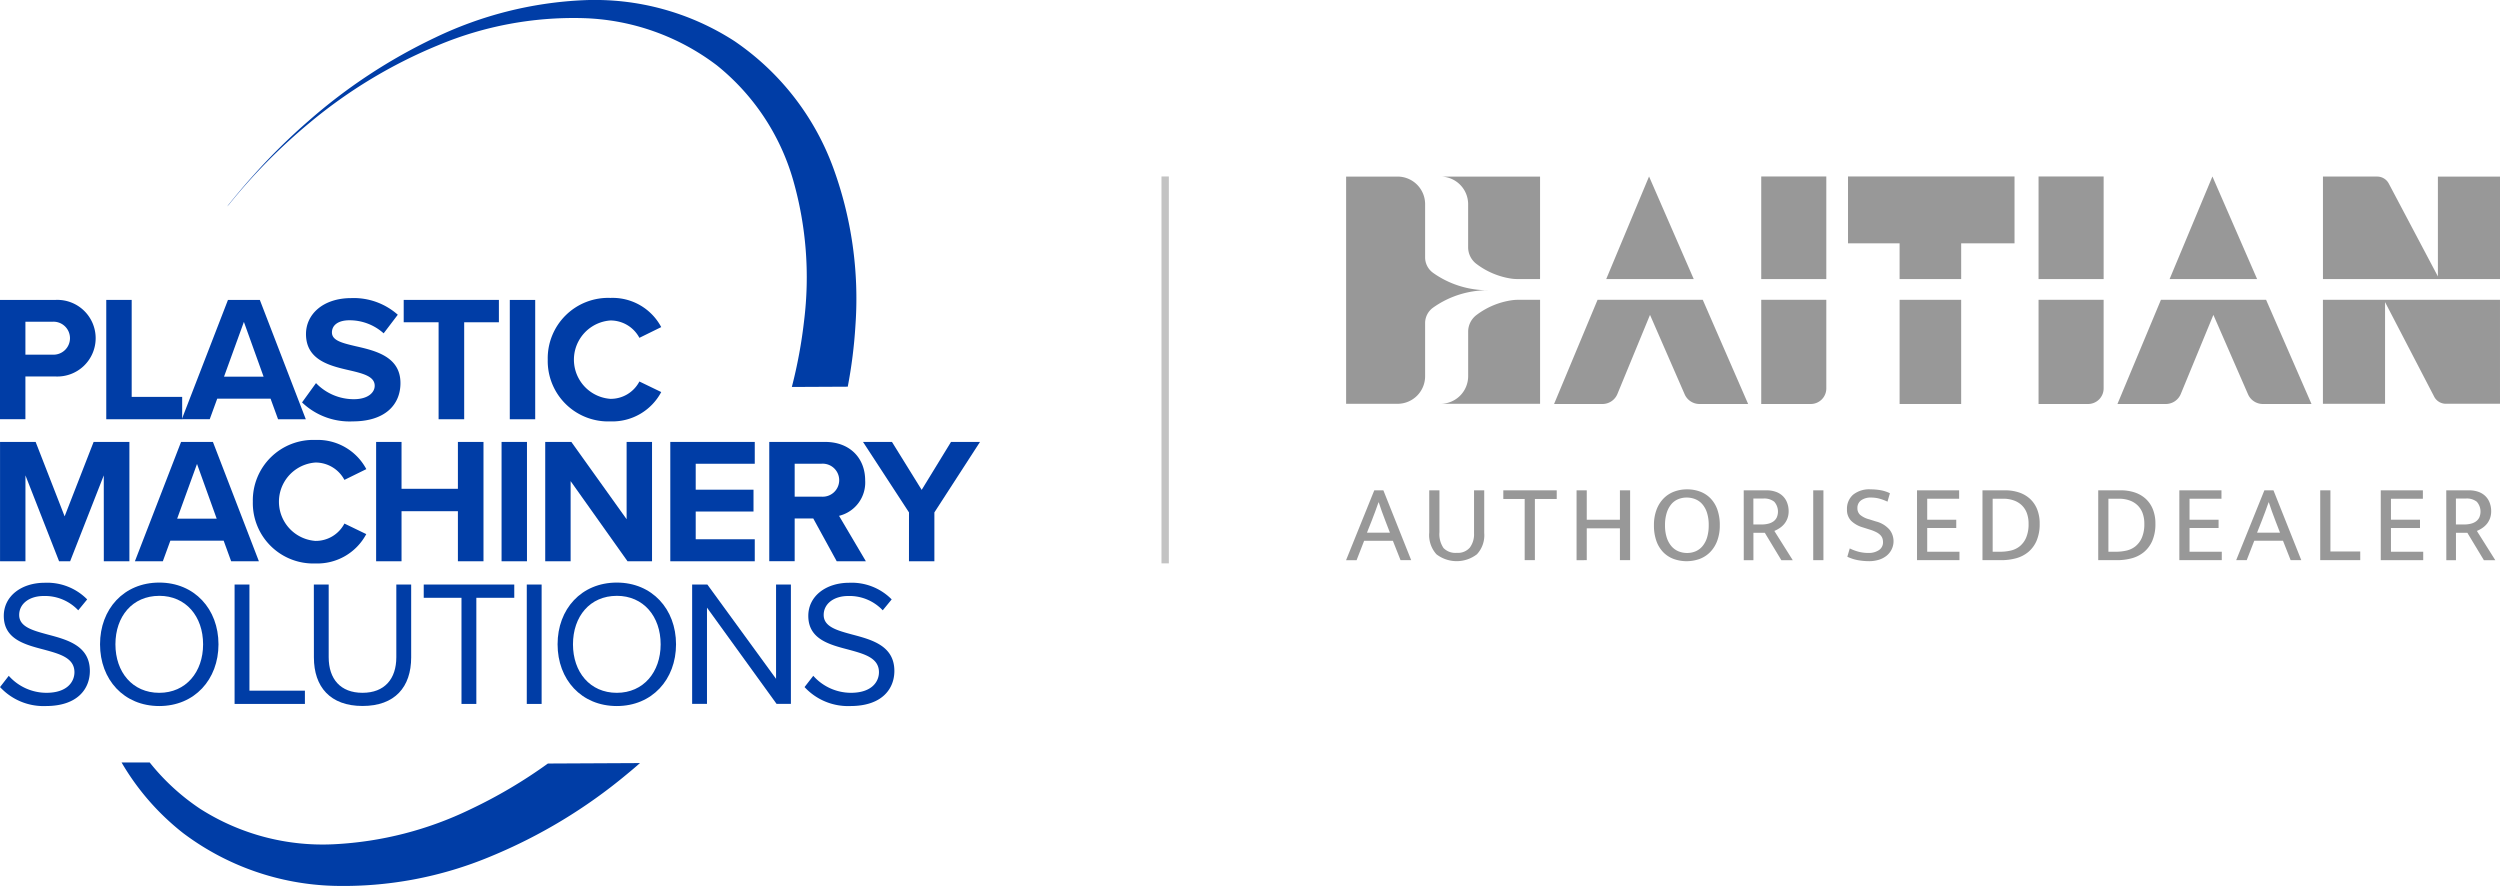 <svg xmlns="http://www.w3.org/2000/svg" width="339.241" height="120.235" viewBox="0 0 339.241 120.235">
  <g id="Group_25335" data-name="Group 25335" transform="translate(-61.759 -12.053)">
    <g id="Group_25303" data-name="Group 25303" transform="translate(61.759 12.053)">
      <g id="Group_25004" data-name="Group 25004" transform="translate(182.663 23.947)">
        <g id="Group_24794" data-name="Group 24794">
          <rect id="Rectangle_706" data-name="Rectangle 706" width="8.831" height="13.923" transform="translate(56.33 0)" fill="#989898"/>
          <path id="Path_13793" data-name="Path 13793" d="M874.455,680.106h6.718a2.113,2.113,0,0,0,2.113-2.113V665.97h-8.831Z" transform="translate(-818.125 -649.232)" fill="#989898"/>
          <rect id="Rectangle_707" data-name="Rectangle 707" width="8.831" height="13.923" transform="translate(93.962 0)" fill="#989898"/>
          <path id="Path_13794" data-name="Path 13794" d="M935.782,680.106H942.5a2.113,2.113,0,0,0,2.113-2.113V665.97h-8.831Z" transform="translate(-841.821 -649.232)" fill="#989898"/>
          <rect id="Rectangle_708" data-name="Rectangle 708" width="8.354" height="14.136" transform="translate(75.106 16.737)" fill="#989898"/>
          <path id="Path_13795" data-name="Path 13795" d="M909,647.767h7.24v-9.074H893.644v9.074h7v4.849H909Z" transform="translate(-825.539 -638.693)" fill="#989898"/>
          <path id="Path_13796" data-name="Path 13796" d="M845.987,638.693l-5.812,13.923h11.876Z" transform="translate(-804.88 -638.693)" fill="#989898"/>
          <path id="Path_13797" data-name="Path 13797" d="M828.643,680.106h6.563a2.2,2.2,0,0,0,2.033-1.361l4.423-10.732,4.7,10.774a2.2,2.2,0,0,0,2.016,1.319h6.6L848.82,665.97H834.544Z" transform="translate(-800.424 -649.232)" fill="#989898"/>
          <path id="Path_13798" data-name="Path 13798" d="M953.227,680.106h6.563a2.2,2.2,0,0,0,2.033-1.361l4.423-10.732,4.7,10.774a2.2,2.2,0,0,0,2.015,1.319h6.6L973.4,665.97H959.128Z" transform="translate(-848.561 -649.232)" fill="#989898"/>
          <path id="Path_13799" data-name="Path 13799" d="M970.571,638.693l-5.812,13.923h11.876Z" transform="translate(-853.016 -638.693)" fill="#989898"/>
          <path id="Path_13800" data-name="Path 13800" d="M998.667,680.079h8.431v-13.8l6.666,12.833a1.785,1.785,0,0,0,1.584.962h7.347V665.97H998.667Z" transform="translate(-866.118 -649.232)" fill="#989898"/>
          <path id="Path_13801" data-name="Path 13801" d="M1022.7,638.714h-8.432v13.55l-6.664-12.6a1.785,1.785,0,0,0-1.578-.951h-7.355v13.911H1022.7Z" transform="translate(-866.118 -638.701)" fill="#989898"/>
          <path id="Path_13802" data-name="Path 13802" d="M817.045,652.431V638.714h-13.5a3.754,3.754,0,0,1,3.741,3.741V648.3a2.833,2.833,0,0,0,1.108,2.252,10.382,10.382,0,0,0,4.788,2.015,5.63,5.63,0,0,0,.833.053h3.027Z" transform="translate(-790.728 -638.701)" fill="#989898"/>
          <path id="Path_13803" data-name="Path 13803" d="M801.869,654.138a12.88,12.88,0,0,1-2.652-.276,12.752,12.752,0,0,1-3.975-1.567q-.4-.24-.775-.509a2.588,2.588,0,0,1-1.092-2.109v-7.221a3.741,3.741,0,0,0-3.741-3.741h-6.979v30.833h6.979a3.741,3.741,0,0,0,3.741-3.741V658.6a2.588,2.588,0,0,1,1.092-2.109q.378-.269.775-.509a12.75,12.75,0,0,1,3.975-1.567A12.885,12.885,0,0,1,801.869,654.138Z" transform="translate(-782.655 -638.701)" fill="#989898"/>
          <path id="Path_13804" data-name="Path 13804" d="M808.4,668.046a2.835,2.835,0,0,0-1.111,2.254v6.038a3.75,3.75,0,0,1-3.741,3.741h13.5V665.97h-2.972a5.738,5.738,0,0,0-.79.047A10.4,10.4,0,0,0,808.4,668.046Z" transform="translate(-790.728 -649.232)" fill="#989898"/>
        </g>
        <g id="Group_24796" data-name="Group 24796" transform="translate(0 42.456)">
          <path id="Path_13807" data-name="Path 13807" d="M786.476,708.1h1.234l3.775,9.476h-1.444L789,714.947h-3.9l-1.023,2.632h-1.429Zm-.993,5.746H788.6l-.631-1.639q-.257-.646-.467-1.248t-.421-1.233h-.03q-.211.631-.436,1.218t-.481,1.264Z" transform="translate(-782.655 -707.967)" fill="#989898"/>
          <path id="Path_13808" data-name="Path 13808" d="M801.04,708.1h1.384v5.671a3.323,3.323,0,0,0,.557,2.166,2.243,2.243,0,0,0,1.79.646,2.122,2.122,0,0,0,1.783-.722,3.015,3.015,0,0,0,.564-1.91V708.1H808.5v5.806a3.77,3.77,0,0,1-.993,2.873,4.509,4.509,0,0,1-5.483.007,3.889,3.889,0,0,1-.985-2.955Z" transform="translate(-789.759 -707.967)" fill="#989898"/>
          <path id="Path_13809" data-name="Path 13809" d="M824.664,708.1v1.173H821.7v8.3h-1.384v-8.3h-2.9V708.1Z" transform="translate(-796.085 -707.967)" fill="#989898"/>
          <path id="Path_13810" data-name="Path 13810" d="M833.617,717.579V708.1H835v3.986h4.5V708.1h1.384v9.476H839.5v-4.317H835v4.317Z" transform="translate(-802.346 -707.967)" fill="#989898"/>
          <path id="Path_13811" data-name="Path 13811" d="M855.225,707.882a4.96,4.96,0,0,1,1.775.309,3.845,3.845,0,0,1,1.407.917,4.2,4.2,0,0,1,.925,1.519,6.212,6.212,0,0,1,.331,2.129,5.89,5.89,0,0,1-.346,2.1,4.385,4.385,0,0,1-.947,1.527,3.928,3.928,0,0,1-1.422.933,5.218,5.218,0,0,1-3.557.007,3.835,3.835,0,0,1-1.407-.917,4.2,4.2,0,0,1-.924-1.519,6.213,6.213,0,0,1-.331-2.128,5.874,5.874,0,0,1,.346-2.1,4.375,4.375,0,0,1,.948-1.527,3.941,3.941,0,0,1,1.421-.933A4.917,4.917,0,0,1,855.225,707.882Zm-2.994,4.874a5.336,5.336,0,0,0,.234,1.67,3.361,3.361,0,0,0,.639,1.173,2.53,2.53,0,0,0,.956.692,3.035,3.035,0,0,0,1.166.226,2.928,2.928,0,0,0,1.151-.226,2.5,2.5,0,0,0,.932-.692,3.347,3.347,0,0,0,.625-1.173,5.508,5.508,0,0,0,.226-1.67,5.439,5.439,0,0,0-.234-1.7,3.29,3.29,0,0,0-.639-1.166,2.5,2.5,0,0,0-.956-.677,3.128,3.128,0,0,0-1.166-.218,2.978,2.978,0,0,0-1.158.226,2.418,2.418,0,0,0-.933.692,3.422,3.422,0,0,0-.617,1.173A5.518,5.518,0,0,0,852.231,712.756Z" transform="translate(-808.957 -707.882)" fill="#989898"/>
          <path id="Path_13812" data-name="Path 13812" d="M870.582,708.1h3.084a3.716,3.716,0,0,1,1.3.211,2.586,2.586,0,0,1,.94.587,2.482,2.482,0,0,1,.571.9,3.191,3.191,0,0,1,.2,1.136,2.759,2.759,0,0,1-.165.977,2.63,2.63,0,0,1-.436.76,2.878,2.878,0,0,1-.625.556,4.284,4.284,0,0,1-.714.384l2.5,3.971h-1.549l-2.242-3.715h-1.549v3.715h-1.309Zm1.309,4.633h1.143a3.643,3.643,0,0,0,.865-.1,2.058,2.058,0,0,0,.691-.3,1.448,1.448,0,0,0,.466-.534,2.015,2.015,0,0,0-.331-2.151,2.182,2.182,0,0,0-1.467-.436h-1.368Z" transform="translate(-816.628 -707.967)" fill="#989898"/>
          <path id="Path_13813" data-name="Path 13813" d="M887.336,708.1v9.476h-1.384V708.1Z" transform="translate(-822.567 -707.967)" fill="#989898"/>
          <path id="Path_13814" data-name="Path 13814" d="M896.632,707.882a7.824,7.824,0,0,1,1.338.113,4.931,4.931,0,0,1,1.278.414l-.331,1.143a6.556,6.556,0,0,0-1.165-.428,4.409,4.409,0,0,0-1.061-.128,2.2,2.2,0,0,0-1.354.376,1.247,1.247,0,0,0-.5,1.053,1.2,1.2,0,0,0,.369.917,3.093,3.093,0,0,0,1.21.6l.948.3a3.577,3.577,0,0,1,1.827,1.106,2.528,2.528,0,0,1-.406,3.55,3.2,3.2,0,0,1-1.045.542,4.454,4.454,0,0,1-1.324.188,8.706,8.706,0,0,1-1.466-.128,5.788,5.788,0,0,1-1.482-.474l.331-1.128a6.262,6.262,0,0,0,1.263.466,5.451,5.451,0,0,0,1.293.15,2.463,2.463,0,0,0,1.385-.376,1.247,1.247,0,0,0,.571-1.113,1.512,1.512,0,0,0-.083-.5,1.241,1.241,0,0,0-.286-.444,2.131,2.131,0,0,0-.549-.391,5.407,5.407,0,0,0-.873-.346l-.947-.3a3.791,3.791,0,0,1-1.594-.9,2.126,2.126,0,0,1-.557-1.549,2.517,2.517,0,0,1,.82-1.978A3.48,3.48,0,0,1,896.632,707.882Z" transform="translate(-825.456 -707.882)" fill="#989898"/>
          <path id="Path_13815" data-name="Path 13815" d="M908.9,708.1h5.717v1.143h-4.332v2.843h3.941v1.129h-3.941v3.218h4.377v1.143H908.9Z" transform="translate(-831.432 -707.967)" fill="#989898"/>
          <path id="Path_13816" data-name="Path 13816" d="M926.465,708.1a5.881,5.881,0,0,1,1.865.286,4.128,4.128,0,0,1,1.481.85,3.88,3.88,0,0,1,.978,1.414,5.126,5.126,0,0,1,.353,1.978,5.7,5.7,0,0,1-.421,2.317,4.107,4.107,0,0,1-1.136,1.534,4.4,4.4,0,0,1-1.654.842,7.565,7.565,0,0,1-1.993.255h-2.557V708.1Zm-1.7,8.333H925.8a6.355,6.355,0,0,0,1.414-.158,3,3,0,0,0,1.226-.587,3.069,3.069,0,0,0,.865-1.166,4.65,4.65,0,0,0,.331-1.9,4.04,4.04,0,0,0-.24-1.444,2.829,2.829,0,0,0-.692-1.06,3.017,3.017,0,0,0-1.091-.654,4.246,4.246,0,0,0-1.421-.226h-1.429Z" transform="translate(-837.029 -707.967)" fill="#989898"/>
          <path id="Path_13817" data-name="Path 13817" d="M952.057,708.1a5.88,5.88,0,0,1,1.865.286,4.127,4.127,0,0,1,1.482.85,3.881,3.881,0,0,1,.977,1.414,5.119,5.119,0,0,1,.354,1.978,5.7,5.7,0,0,1-.421,2.317,4.107,4.107,0,0,1-1.135,1.534,4.4,4.4,0,0,1-1.654.842,7.568,7.568,0,0,1-1.993.255h-2.557V708.1Zm-1.7,8.333h1.038a6.354,6.354,0,0,0,1.414-.158,3,3,0,0,0,1.226-.587,3.082,3.082,0,0,0,.865-1.166,4.66,4.66,0,0,0,.331-1.9,4.045,4.045,0,0,0-.241-1.444,2.831,2.831,0,0,0-.692-1.06,3.012,3.012,0,0,0-1.09-.654,4.257,4.257,0,0,0-1.422-.226h-1.429Z" transform="translate(-846.917 -707.967)" fill="#989898"/>
          <path id="Path_13818" data-name="Path 13818" d="M966.917,708.1h5.716v1.143H968.3v2.843h3.941v1.129H968.3v3.218h4.377v1.143h-5.761Z" transform="translate(-853.851 -707.967)" fill="#989898"/>
          <path id="Path_13819" data-name="Path 13819" d="M983.313,708.1h1.234l3.775,9.476h-1.444l-1.038-2.632h-3.9l-1.023,2.632h-1.429Zm-.992,5.746h3.113l-.631-1.639q-.256-.646-.466-1.248t-.421-1.233h-.03q-.21.631-.436,1.218t-.481,1.264Z" transform="translate(-858.709 -707.967)" fill="#989898"/>
          <path id="Path_13820" data-name="Path 13820" d="M998.073,708.1h1.384v8.3h4.046v1.173h-5.43Z" transform="translate(-865.889 -707.967)" fill="#989898"/>
          <path id="Path_13821" data-name="Path 13821" d="M1011.457,708.1h5.716v1.143h-4.332v2.843h3.941v1.129h-3.941v3.218h4.377v1.143h-5.761Z" transform="translate(-871.06 -707.967)" fill="#989898"/>
          <path id="Path_13822" data-name="Path 13822" d="M1025.943,708.1h3.084a3.718,3.718,0,0,1,1.3.211,2.587,2.587,0,0,1,.94.587,2.48,2.48,0,0,1,.571.9,3.183,3.183,0,0,1,.2,1.136,2.751,2.751,0,0,1-.165.977,2.6,2.6,0,0,1-.437.76,2.862,2.862,0,0,1-.624.556,4.246,4.246,0,0,1-.714.384l2.5,3.971h-1.549l-2.241-3.715h-1.549v3.715h-1.309Zm1.309,4.633h1.143a3.636,3.636,0,0,0,.865-.1,2.054,2.054,0,0,0,.692-.3,1.452,1.452,0,0,0,.466-.534,2.015,2.015,0,0,0-.331-2.151,2.179,2.179,0,0,0-1.467-.436h-1.368Z" transform="translate(-876.657 -707.967)" fill="#989898"/>
        </g>
      </g>
      <line id="Line_15" data-name="Line 15" y2="52.5" transform="translate(158.109 23.947)" fill="none" stroke="#c3c3c3" stroke-width="1"/>
      <g id="Group_25003" data-name="Group 25003">
        <g id="Group_25000" data-name="Group 25000" transform="translate(0 40.427)">
          <path id="Path_15747" data-name="Path 15747" d="M367.783,212h7.577a5.2,5.2,0,1,1,0,10.392h-4.129v5.8h-3.448Zm7.115,2.962h-3.667v4.467H374.9a2.238,2.238,0,1,0,0-4.467Z" transform="translate(-367.783 -211.731)" fill="#003da6"/>
          <path id="Path_15748" data-name="Path 15748" d="M385.6,212h3.449v13.16H395.9v3.035H385.6Z" transform="translate(-371.18 -211.731)" fill="#003da6"/>
          <path id="Path_15749" data-name="Path 15749" d="M410.307,225.4h-7.236l-1.019,2.792h-3.789L404.528,212h4.322l6.24,16.195h-3.764Zm-6.313-2.987h5.366l-2.671-7.43Z" transform="translate(-373.593 -211.731)" fill="#003da6"/>
          <path id="Path_15750" data-name="Path 15750" d="M420.317,223.232a7.1,7.1,0,0,0,5.148,2.185c1.894,0,2.817-.9,2.817-1.821,0-1.214-1.408-1.627-3.278-2.064-2.647-.607-6.046-1.335-6.046-4.953,0-2.7,2.331-4.881,6.143-4.881a9.01,9.01,0,0,1,6.313,2.258l-1.918,2.524a6.909,6.909,0,0,0-4.638-1.773c-1.554,0-2.38.68-2.38,1.651,0,1.093,1.361,1.433,3.229,1.87,2.671.607,6.07,1.408,6.07,5,0,2.962-2.113,5.2-6.483,5.2a9.333,9.333,0,0,1-6.872-2.574Z" transform="translate(-377.436 -211.674)" fill="#003da6"/>
          <path id="Path_15751" data-name="Path 15751" d="M440.2,215.034h-4.735V212h12.917v3.035h-4.71v13.16H440.2Z" transform="translate(-380.684 -211.731)" fill="#003da6"/>
          <path id="Path_15752" data-name="Path 15752" d="M453.253,212H456.7v16.195h-3.449Z" transform="translate(-384.075 -211.731)" fill="#003da6"/>
          <path id="Path_15753" data-name="Path 15753" d="M459.613,220.045a8.2,8.2,0,0,1,8.5-8.377,7.472,7.472,0,0,1,6.9,3.959l-2.962,1.456a4.435,4.435,0,0,0-3.933-2.355,5.331,5.331,0,0,0,0,10.635,4.39,4.39,0,0,0,3.933-2.355l2.962,1.433a7.516,7.516,0,0,1-6.9,3.982A8.2,8.2,0,0,1,459.613,220.045Z" transform="translate(-385.287 -211.668)" fill="#003da6"/>
        </g>
        <g id="Group_25001" data-name="Group 25001" transform="translate(0 59.7)">
          <path id="Path_15754" data-name="Path 15754" d="M381.865,240.352,377.3,252.007H375.8l-4.564-11.655v11.655h-3.448V235.812h4.831l3.934,10.1,3.934-10.1h4.855v16.195h-3.472Z" transform="translate(-367.783 -235.544)" fill="#003da6"/>
          <path id="Path_15755" data-name="Path 15755" d="M402.446,249.215H395.21l-1.02,2.792H390.4l6.265-16.195h4.322l6.239,16.195h-3.764Zm-6.312-2.987H401.5l-2.671-7.43Z" transform="translate(-372.095 -235.544)" fill="#003da6"/>
          <path id="Path_15756" data-name="Path 15756" d="M410.172,243.858a8.2,8.2,0,0,1,8.5-8.377,7.474,7.474,0,0,1,6.9,3.959L422.6,240.9a4.434,4.434,0,0,0-3.933-2.355,5.331,5.331,0,0,0,0,10.635,4.388,4.388,0,0,0,3.933-2.355l2.963,1.433a7.517,7.517,0,0,1-6.9,3.982A8.2,8.2,0,0,1,410.172,243.858Z" transform="translate(-375.863 -235.481)" fill="#003da6"/>
          <path id="Path_15757" data-name="Path 15757" d="M441.939,245.208H434.29v6.8h-3.448V235.812h3.448v6.361h7.649v-6.361h3.472v16.195h-3.472Z" transform="translate(-379.803 -235.544)" fill="#003da6"/>
          <path id="Path_15758" data-name="Path 15758" d="M451.872,235.812h3.448v16.195h-3.448Z" transform="translate(-383.812 -235.544)" fill="#003da6"/>
          <path id="Path_15759" data-name="Path 15759" d="M462.639,241.129v10.878h-3.447V235.812h3.545l7.5,10.489V235.812h3.448v16.195H470.36Z" transform="translate(-385.207 -235.544)" fill="#003da6"/>
          <path id="Path_15760" data-name="Path 15760" d="M480.161,235.812h11.461v2.962h-8.013v3.52h7.843v2.962h-7.843v3.764h8.013v2.987H480.161Z" transform="translate(-389.204 -235.544)" fill="#003da6"/>
          <path id="Path_15761" data-name="Path 15761" d="M502.724,246.2H500.2v5.8h-3.448V235.812h7.576c3.375,0,5.438,2.21,5.438,5.22a4.647,4.647,0,0,1-3.545,4.808l3.642,6.167h-3.957Zm1.093-7.429H500.2v4.467h3.618a2.241,2.241,0,1,0,0-4.467Z" transform="translate(-392.366 -235.544)" fill="#003da6"/>
          <path id="Path_15762" data-name="Path 15762" d="M518.711,245.378l-6.24-9.566H516.4l4.031,6.507,3.982-6.507h3.933l-6.191,9.566v6.629h-3.448Z" transform="translate(-395.363 -235.544)" fill="#003da6"/>
        </g>
        <g id="Group_25002" data-name="Group 25002" transform="translate(0 79.054)">
          <path id="Path_15763" data-name="Path 15763" d="M368.973,272.049a6.846,6.846,0,0,0,5.1,2.307c2.889,0,3.812-1.554,3.812-2.792,0-1.943-1.968-2.477-4.1-3.06-2.6-.68-5.488-1.408-5.488-4.588,0-2.671,2.38-4.492,5.56-4.492a7.619,7.619,0,0,1,5.756,2.257l-1.214,1.481a6.2,6.2,0,0,0-4.686-1.942c-1.943,0-3.327,1.044-3.327,2.574,0,1.627,1.87,2.113,3.934,2.671,2.646.7,5.657,1.529,5.657,4.928,0,2.355-1.6,4.759-5.972,4.759a8.02,8.02,0,0,1-6.216-2.574Z" transform="translate(-367.783 -259.399)" fill="#003da6"/>
          <path id="Path_15764" data-name="Path 15764" d="M392.59,259.393c4.783,0,8.036,3.594,8.036,8.376s-3.254,8.377-8.036,8.377c-4.809,0-8.037-3.594-8.037-8.377S387.782,259.393,392.59,259.393Zm0,1.8c-3.642,0-5.949,2.792-5.949,6.579,0,3.764,2.307,6.58,5.949,6.58,3.617,0,5.948-2.817,5.948-6.58C398.538,263.982,396.207,261.19,392.59,261.19Z" transform="translate(-370.979 -259.393)" fill="#003da6"/>
          <path id="Path_15765" data-name="Path 15765" d="M407.113,259.723h2.015v14.4h7.527v1.8h-9.543Z" transform="translate(-375.28 -259.456)" fill="#003da6"/>
          <path id="Path_15766" data-name="Path 15766" d="M420.4,259.723h2.015v9.858c0,2.962,1.6,4.832,4.589,4.832s4.589-1.87,4.589-4.832v-9.858h2.015V269.6c0,4.031-2.21,6.6-6.6,6.6s-6.6-2.6-6.6-6.58Z" transform="translate(-377.813 -259.456)" fill="#003da6"/>
          <path id="Path_15767" data-name="Path 15767" d="M443.946,261.52h-5.123v-1.8h12.286v1.8h-5.147v14.4h-2.015Z" transform="translate(-381.324 -259.456)" fill="#003da6"/>
          <path id="Path_15768" data-name="Path 15768" d="M456.1,259.723h2.015v16.2H456.1Z" transform="translate(-384.618 -259.456)" fill="#003da6"/>
          <path id="Path_15769" data-name="Path 15769" d="M469.3,259.393c4.783,0,8.036,3.594,8.036,8.376s-3.254,8.377-8.036,8.377c-4.809,0-8.037-3.594-8.037-8.377S464.492,259.393,469.3,259.393Zm0,1.8c-3.642,0-5.949,2.792-5.949,6.579,0,3.764,2.307,6.58,5.949,6.58,3.617,0,5.948-2.817,5.948-6.58C475.248,263.982,472.917,261.19,469.3,261.19Z" transform="translate(-385.601 -259.393)" fill="#003da6"/>
          <path id="Path_15770" data-name="Path 15770" d="M485.837,262.855v13.063h-2.014v-16.2h2.063l9.324,12.8v-12.8h2.015v16.2h-1.943Z" transform="translate(-389.902 -259.456)" fill="#003da6"/>
          <path id="Path_15771" data-name="Path 15771" d="M503.852,272.049a6.847,6.847,0,0,0,5.1,2.307c2.889,0,3.812-1.554,3.812-2.792,0-1.943-1.967-2.477-4.1-3.06-2.6-.68-5.488-1.408-5.488-4.588,0-2.671,2.38-4.492,5.56-4.492a7.617,7.617,0,0,1,5.755,2.257l-1.214,1.481a6.2,6.2,0,0,0-4.686-1.942c-1.943,0-3.327,1.044-3.327,2.574,0,1.627,1.87,2.113,3.934,2.671,2.647.7,5.658,1.529,5.658,4.928,0,2.355-1.6,4.759-5.973,4.759a8.022,8.022,0,0,1-6.216-2.574Z" transform="translate(-393.493 -259.399)" fill="#003da6"/>
        </g>
        <path id="Path_15794" data-name="Path 15794" d="M482.688,186.236a48,48,0,0,1,1.459,19.044,65.192,65.192,0,0,1-1.658,8.951l7.587-.037a64.959,64.959,0,0,0,1.045-8.341,51.66,51.66,0,0,0-3.059-21.484,35.587,35.587,0,0,0-13.372-17.077,34.89,34.89,0,0,0-20.481-5.543,51.789,51.789,0,0,0-20.144,5.083,74.234,74.234,0,0,0-17.181,11.317,81.636,81.636,0,0,0-7.32,7.21c-1.287,1.42-2.521,2.888-3.713,4.388l.231-.237a77.337,77.337,0,0,1,10.988-11.142,67.044,67.044,0,0,1,17.438-10.514,47.558,47.558,0,0,1,19.683-3.671,31.468,31.468,0,0,1,18.131,6.412A30.91,30.91,0,0,1,482.688,186.236Z" transform="translate(-375.039 -161.721)" fill="#003da6"/>
        <path id="Path_15795" data-name="Path 15795" d="M435.516,295.9a47.912,47.912,0,0,1-18.509,4.748,30.9,30.9,0,0,1-18.155-4.792,29.991,29.991,0,0,1-6.865-6.3h-3.819a33.81,33.81,0,0,0,8.342,9.574,35.6,35.6,0,0,0,20.458,7.163,51.729,51.729,0,0,0,21.318-4.006,71.28,71.28,0,0,0,18.443-11.137q.906-.743,1.786-1.516l-12.5.062A66.585,66.585,0,0,1,435.516,295.9Z" transform="translate(-371.669 -186.088)" fill="#003da6"/>
      </g>
    </g>
  </g>
</svg>
